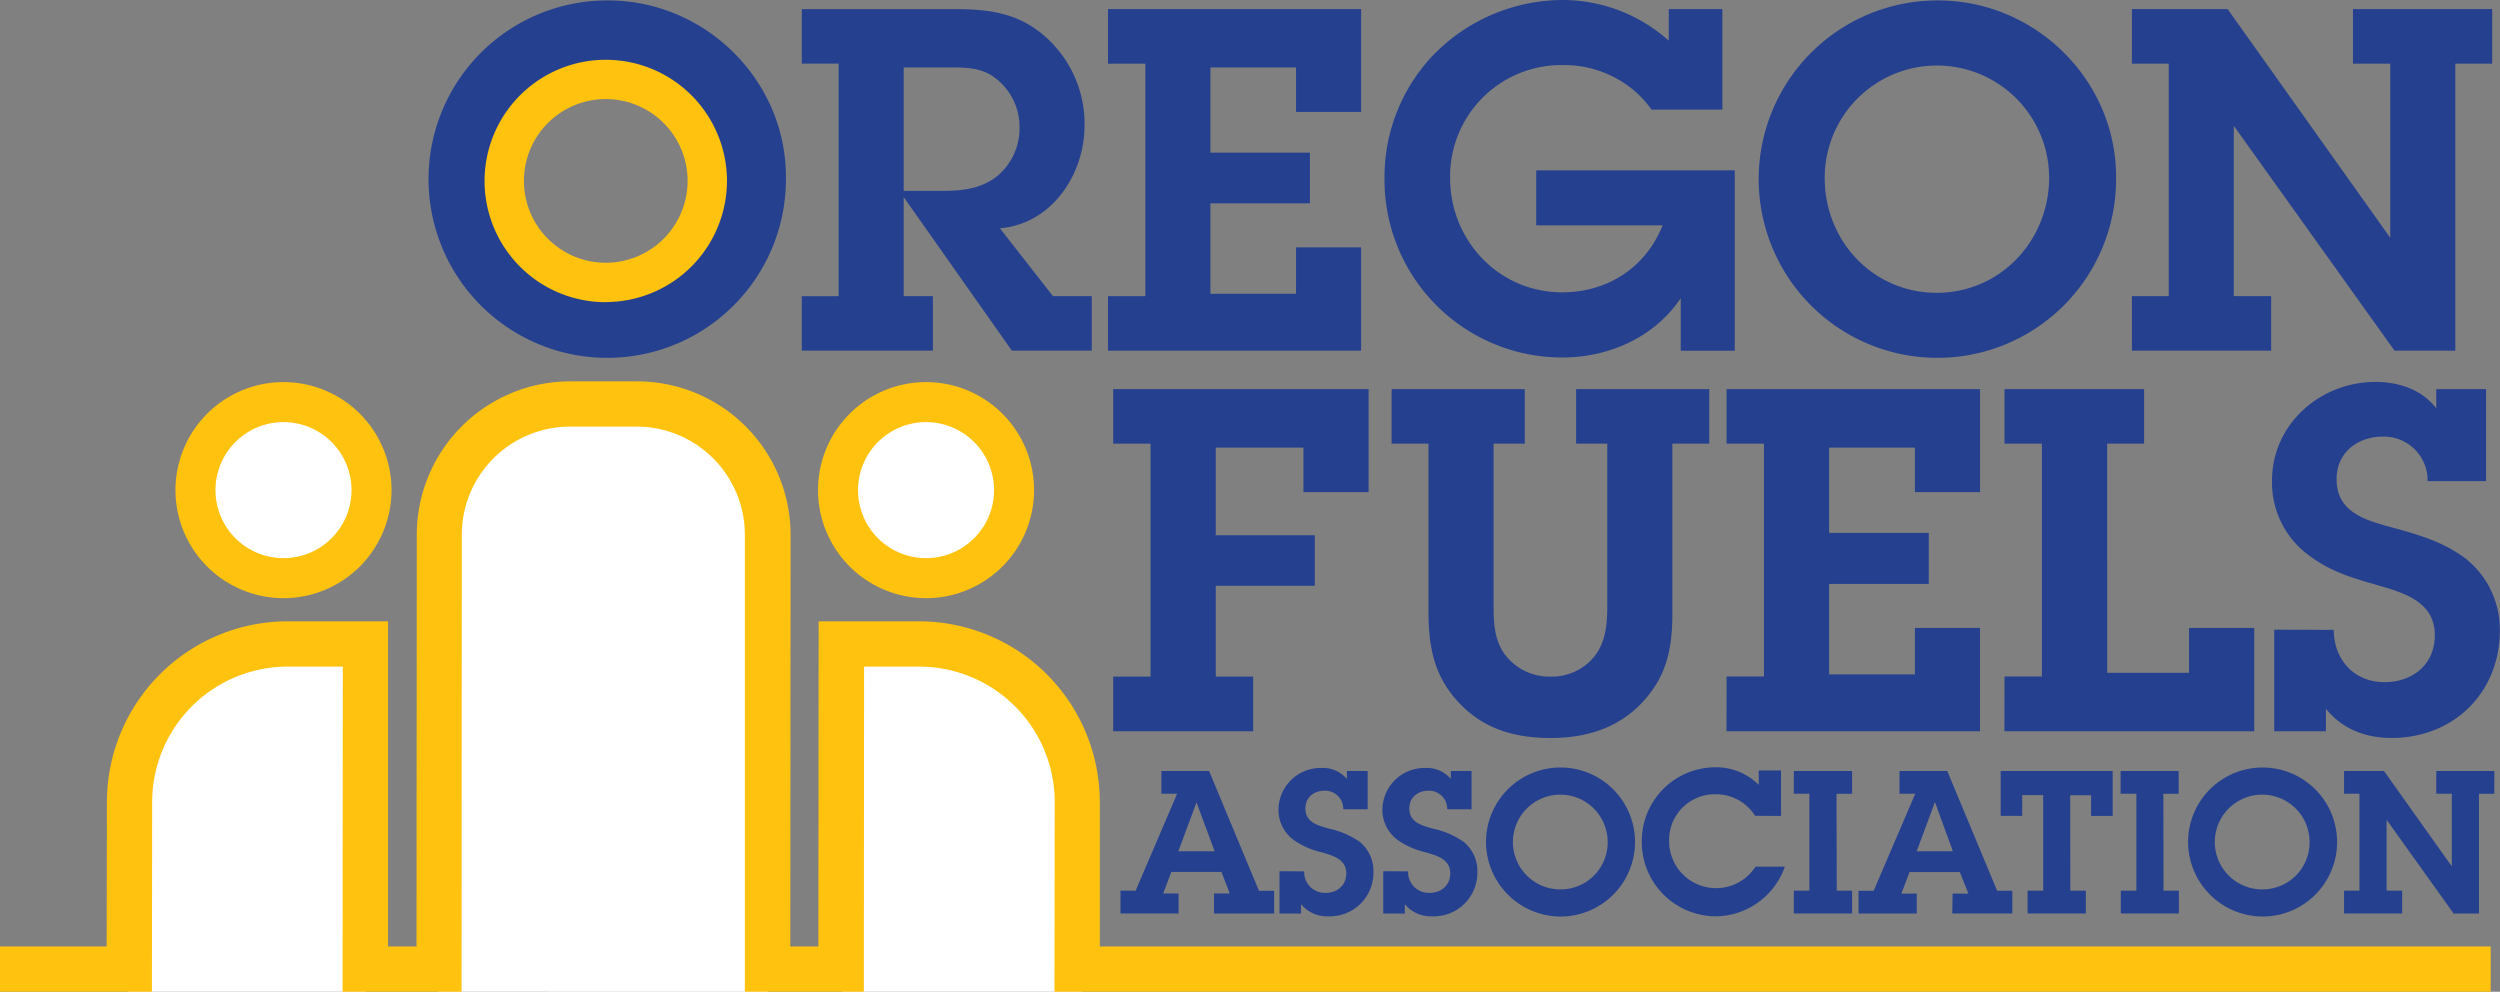 <svg xmlns="http://www.w3.org/2000/svg" viewBox="0 0 580.42 230.25"><rect x="0" y="0" width="580.42" height="230.25" fill="#808080" stroke="none"/><g id="Layer_2" data-name="Layer 2"><g id="Layer_1-2" data-name="Layer 1"><path d="M29.64,230.25h55.2V149.53H60.23s-25.6,8.31-27.6,18.62S29.64,230.25,29.64,230.25Z" fill="#fff"></path><circle cx="66.55" cy="114.61" r="18.34" fill="#fff"></circle><path d="M101.73,230.25V123.88s-.78-30.48,29-30,23.73,0,23.73,0,23.74,6,23.9,31.34,0,105.05,0,105.05Z" fill="#fff"></path><circle cx="213.58" cy="114.49" r="18.62" fill="#fff"></circle><path d="M195.59,230.25V149.71h23.73s31.88,7.6,31.88,31.88v48.66Z" fill="#fff"></path><path d="M528,146.19v23.59h12v-5.23c3.78,4.67,9.12,6.78,15.24,6.78,14.46,0,25.14-10.57,25.14-24.92a21,21,0,0,0-7.9-16.69c-5.12-3.89-10.9-5.56-17-7.23s-13-3.44-13-11.24c0-6.22,4.9-9.89,10.79-9.89a10.19,10.19,0,0,1,10.35,10.34h13.57V90.34H565.62v4.45c-3.34-4.34-8.67-6.12-14.13-6.12-12.79,0-24,9.79-24,22.92A20.9,20.9,0,0,0,536.14,129c4.9,3.67,9.79,5.12,15.58,6.78,6.12,1.78,13.57,3.79,13.57,11.68,0,6.79-5.12,10.91-11.68,10.91-7.35,0-11.79-5.56-11.79-12.13Zm-62.64,23.59h58v-24H508.22V156.2h-19V103h8.57V90.34H465.38V103h8.68v54.06h-8.68Zm-64.52,0h58.85v-24H444.58v10.79H424.67v-21H447.8V123.72H424.67v-19.8h19.91v10.34h15.13V90.34H400.86V103h8.67v54.06h-8.67ZM365.92,90.34V103h7.24v37.38c0,4.11-.23,8.45-2.9,11.9A12.68,12.68,0,0,1,360,157.09a12.88,12.88,0,0,1-10.91-5.56c-2.22-3.34-2.33-7.34-2.33-11.12V103H354V90.34H323.09V103h8.56V142c0,8.68,1.45,15.69,7.91,22,5.67,5.57,12.79,7.34,20.47,7.34,7.9,0,15.35-2.11,21-8,5.9-6.12,7.24-12.68,7.24-20.91V103h8.56V90.34Zm-98.79,66.75h-8.68v12.69h32.49V157.09h-8.68V136h23V124.27h-23V103.92h20.36v10.34h15.13V90.34h-59.3V103h8.68Z" fill="#25408f"></path><path d="M575.54,184.3h3.56V179H565.62v5.28h3.61v16.86L553.49,179h-9.27v5.28h3.57v22.51h-3.57v5.28H557.7v-5.28h-3.61V190.32l15.56,21.77h5.89Zm-50.22,22.19a11,11,0,1,1,10.89-11.17,10.92,10.92,0,0,1-10.89,11.17m0,6.3A17.3,17.3,0,1,0,508,195.56a17.37,17.37,0,0,0,17.32,17.23M502.26,184.3h3.56V179H492.34v5.28H496v22.51h-3.62v5.28h13.48v-5.28h-3.56Zm-21.63.33h4.86v4.81h5V179h-26v10.42h5v-4.81h4.87v22.18h-3.62v5.28h13.53v-5.28h-3.61Zm-27.24,13H445l4.21-11.35h.05Zm-.14,14.45h13.94v-5.28h-3.52L452.09,179H441v5.28h3.66L435,206.81h-3.51v5.28H445v-4.63h-3.56l1.9-5H455l2,5h-3.66ZM426.38,184.3H430V179H416.47v5.28h3.61v22.51h-3.61v5.28H430v-5.28h-3.57Zm-12.88,5.14V178.88h-5.18v3.34a14,14,0,0,0-10.24-4.08,17.11,17.11,0,0,0-16.91,17.14,17.24,17.24,0,0,0,17.14,17.46,17.19,17.19,0,0,0,16.08-11.53h-6.81a10.9,10.9,0,0,1-20.06-5.89,10.61,10.61,0,0,1,10.84-10.92,10.77,10.77,0,0,1,9.12,5Zm-51.13,17.05a11,11,0,1,1,10.88-11.17,10.92,10.92,0,0,1-10.88,11.17m0,6.3A17.3,17.3,0,1,0,345,195.56a17.38,17.38,0,0,0,17.33,17.23m-41.18-10.52v9.82h5v-2.17a7.83,7.83,0,0,0,6.35,2.82A10.13,10.13,0,0,0,343,202.37a8.72,8.72,0,0,0-3.29-7,19.58,19.58,0,0,0-7.09-3c-2.55-.74-5.42-1.44-5.42-4.68,0-2.59,2-4.12,4.49-4.12a4.24,4.24,0,0,1,4.31,4.31h5.65V179h-4.81v1.85a7.25,7.25,0,0,0-5.89-2.55,9.78,9.78,0,0,0-10,9.55,8.69,8.69,0,0,0,3.61,7.22,18.56,18.56,0,0,0,6.49,2.83c2.54.74,5.65,1.58,5.65,4.86,0,2.83-2.13,4.54-4.87,4.54a4.8,4.8,0,0,1-4.91-5Zm-24.09,0v9.82h5v-2.17a7.8,7.8,0,0,0,6.34,2.82,10.13,10.13,0,0,0,10.47-10.37,8.72,8.72,0,0,0-3.29-7,19.58,19.58,0,0,0-7.09-3c-2.54-.74-5.42-1.44-5.42-4.68,0-2.59,2-4.12,4.5-4.12a4.23,4.23,0,0,1,4.3,4.31h5.66V179h-4.82v1.85a7.24,7.24,0,0,0-5.89-2.55,9.78,9.78,0,0,0-10,9.55,8.69,8.69,0,0,0,3.61,7.22,18.56,18.56,0,0,0,6.49,2.83c2.54.74,5.65,1.58,5.65,4.86,0,2.83-2.13,4.54-4.86,4.54a4.8,4.8,0,0,1-4.91-5ZM282,197.64h-8.43l4.22-11.35h0Zm-.14,14.45h13.95v-5.28h-3.52L280.71,179H269.64v5.28h3.65l-9.63,22.51h-3.52v5.28h13.48v-4.63h-3.57l1.9-5h11.63l1.94,5h-3.66Z" fill="#25408f"></path><path d="M166.93,41.21c0,14.66-11.33,26.77-26.1,26.77s-26-12-26-26.66a26,26,0,1,1,52.09-.11m15.55-.11c0-22.55-18.77-41-41.32-41a41.49,41.49,0,1,0,41.32,41" fill="#25408f"></path><path d="M231.25,41.1c-4,3-8.55,3.22-13.22,3.22h-8.22V15.66h10.44c4.22,0,7.89,0,11.22,2.78a14.22,14.22,0,0,1,5.23,11.22,14.38,14.38,0,0,1-5.45,11.44m13.22,27.66L232.14,53c12-1,19.66-12.44,19.66-23.89a27,27,0,0,0-9.44-20.88c-6.22-5.33-13-6.11-20.77-6.11H186.15V14.77h8.55v54h-8.55V81.42h30.44V68.76h-6.78v-23l25.11,35.65h18.55V68.76Z" fill="#25408f"></path><rect width="580.42" height="230.25" fill="none"></rect><polygon points="257.24 81.42 316.01 81.42 316.01 57.43 300.9 57.43 300.9 68.21 281.02 68.21 281.02 47.21 304.12 47.21 304.12 35.44 281.02 35.44 281.02 15.66 300.9 15.66 300.9 25.99 316.01 25.99 316.01 2.11 257.24 2.11 257.24 14.78 265.91 14.78 265.91 68.76 257.24 68.76 257.24 81.42" fill="#25408f"></polygon><path d="M402.76,39.55h-46.1V52.32H386c-3.89,9.78-12.77,15.55-23.33,15.55-14.66,0-26-12-26-26.55a25.82,25.82,0,0,1,26.1-26.21,25.07,25.07,0,0,1,11.67,2.66,24.44,24.44,0,0,1,9,7.67h16.44V2.11H387.43V9.44a37.06,37.06,0,0,0-25-9.44,42.09,42.09,0,0,0-29.77,12.89,41,41,0,0,0-11.22,28.66A41.24,41.24,0,0,0,362.66,83c10.89,0,21.44-4.67,27.55-13.77V81.43h12.55Z" fill="#25408f"></path><path d="M475.74,41.21c0,14.66-11.33,26.77-26.1,26.77s-26-12-26-26.66a26.05,26.05,0,0,1,52.1-.11m15.55-.11c0-22.55-18.77-41-41.32-41a41.49,41.49,0,1,0,41.32,41" fill="#25408f"></path><rect width="580.42" height="230.25" fill="none"></rect><polygon points="570.05 14.78 578.61 14.78 578.61 2.11 546.28 2.11 546.28 14.78 554.94 14.78 554.94 55.21 517.18 2.11 494.96 2.11 494.96 14.78 503.51 14.78 503.51 68.76 494.96 68.76 494.96 81.42 527.29 81.42 527.29 68.76 518.62 68.76 518.62 29.22 555.94 81.42 570.05 81.42 570.05 14.78" fill="#25408f"></polygon><path d="M140.64,23a19,19,0,1,0,19,19,19,19,0,0,0-19-19m0,47.16A28.14,28.14,0,1,1,168.78,42a28.17,28.17,0,0,1-28.14,28.13" fill="#fec20f"></path><path d="M65.82,98A15.79,15.79,0,1,0,81.61,113.8,15.8,15.8,0,0,0,65.82,98m0,40.87A25.08,25.08,0,1,1,90.9,113.8a25.11,25.11,0,0,1-25.08,25.08" fill="#fec20f"></path><path d="M215,98a15.79,15.79,0,1,0,15.79,15.79A15.8,15.8,0,0,0,215,98m0,40.87a25.08,25.08,0,1,1,25.08-25.08A25.11,25.11,0,0,1,215,138.88" fill="#fec20f"></path><path d="M578.26,230.25H244.81l.06-44.06a31.46,31.46,0,0,0-31.43-31.42H200.61l-.05,75.48H172.93l0-106.11a25.12,25.12,0,0,0-25.09-25.09H132.31a25.11,25.11,0,0,0-25.09,25.09l-.06,106.11H79.53l.06-75.48H66.76a31.46,31.46,0,0,0-31.43,31.42l-.06,44.06H0V219.74H24.76l.06-33.55a42,42,0,0,1,41.94-41.94H90.1l0,75.49h6.6l.06-95.6a35.64,35.64,0,0,1,35.6-35.6h15.58a35.65,35.65,0,0,1,35.61,35.6l-.06,95.6H190l.06-75.49h23.34a42,42,0,0,1,41.94,41.94l0,33.55H578.26Z" fill="#fec20f"></path><rect width="580.42" height="230.25" fill="none"></rect></g></g></svg>